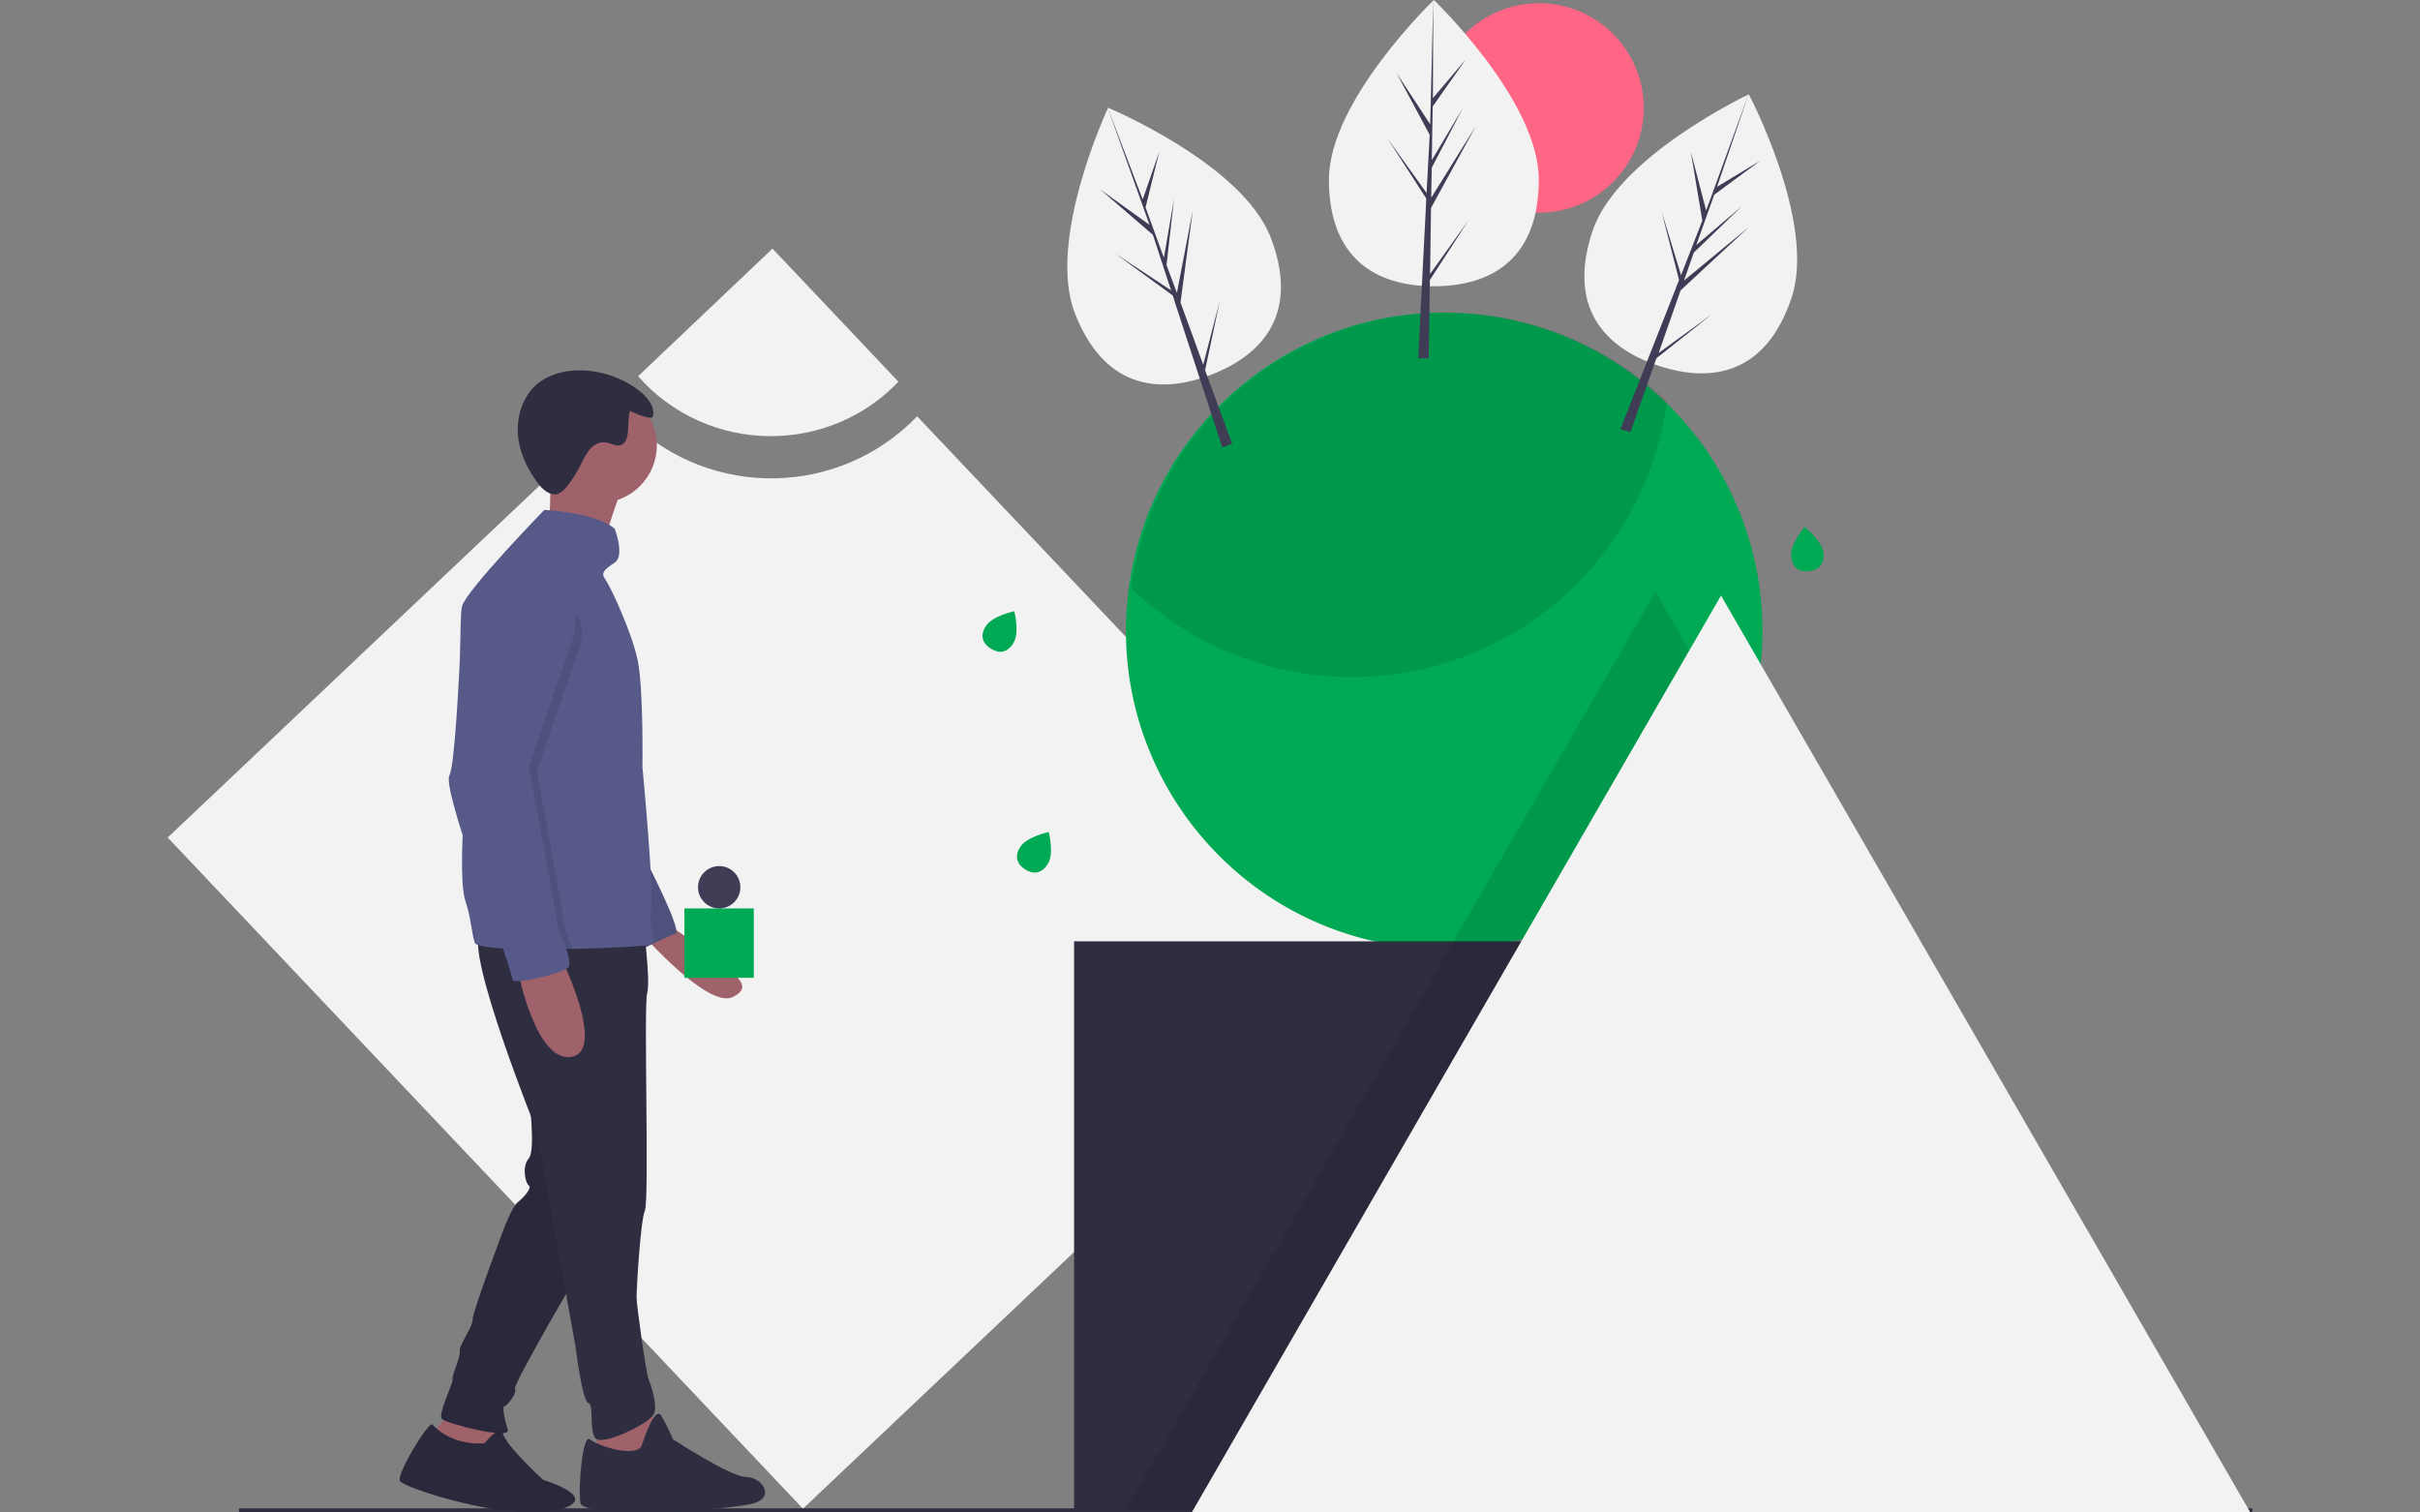<?xml version="1.0" encoding="utf-8"?>
<!-- Generator: Adobe Illustrator 18.0.0, SVG Export Plug-In . SVG Version: 6.00 Build 0)  -->
<!DOCTYPE svg PUBLIC "-//W3C//DTD SVG 1.1//EN" "http://www.w3.org/Graphics/SVG/1.1/DTD/svg11.dtd">
<svg version="1.1" id="ef155387-c885-4ebf-8cb5-c452ea0af16e"
	 xmlns="http://www.w3.org/2000/svg" xmlns:xlink="http://www.w3.org/1999/xlink" x="0px" y="0px" viewBox="0 0 1280 800"
	 enable-background="new 0 0 1280 800" xml:space="preserve">
<rect x="0" y="0" width="1280" height="800" fill="#808080" stroke="none"/>
<title>forming ideas</title>
<path fill="#F2F2F2" d="M485.1,220.2c-41,42.6-108.8,43.9-151.4,2.9c-2.1-2-4.1-4.1-6-6.3L88.7,443l336,355L745,494.8L485.1,220.2z"
	/>
<path fill="#F2F2F2" d="M407.7,230.7c25.5,0,49.9-10.3,67.5-28.8l-66.6-70.4L337.5,199C355.2,219.2,380.8,230.7,407.7,230.7z"/>
<path fill="#00AA54" d="M932.2,333.6c0.1,92.8-75.1,168.2-168,168.3c-0.1,0-0.2,0-0.3,0c-0.9,0-1.9,0-2.9,0c-4.1-0.1-8.1-0.3-12-0.6
	c-92.6-8.2-161-90-152.8-182.5c8.2-92.6,90-161,182.5-152.8C865.6,173.7,932.2,246.4,932.2,333.6L932.2,333.6z"/>
<path opacity="0.1" enable-background="new    " d="M861.4,272.8c10.5-18.6,17.4-39.1,20.3-60.3c-66.9-64.5-173.5-62.5-238,4.4
	C619,242.6,603,275.6,598.2,311c27.6,26.7,63.6,43.1,101.9,46.5c4,0.3,8,0.5,12,0.6c0.9,0,1.9,0,2.9,0
	C775.6,358.2,831.6,325.6,861.4,272.8z"/>
<rect x="568.1" y="497.9" fill="#2F2E41" width="270.3" height="301.9"/>
<rect x="126.4" y="797.8" fill="#2F2E41" width="1064.9" height="2"/>
<polygon fill="#9F616A" points="263.6,751.5 261.8,767.1 251.2,772.1 239.4,768.4 231.4,772.1 228.8,757.8 243.1,741.7 "/>
<path fill="#2F2E41" d="M256.2,763.4c0,0,9.6-11.2,9.8-5.6s21.2,24.9,21.2,24.9s32.8,9.9,7.4,16.1c-25.4,6.2-81.3-11.8-83.1-15.5
	c-1.8-3.7,15.5-32.2,17.3-29.8C230.7,755.9,240.1,764.6,256.2,763.4z"/>
<path fill="#2F2E41" d="M279.7,579.1c0,0,3.8,29.2,0,33.6c-3.8,4.4-1.8,13.1,0,14.3s-2.4,6.2-5.6,8.7c-3.2,2.4-7.4,13.7-7.4,13.7
	s-16.7,44.1-16.7,48.5c0,4.4-7.4,13.7-6.8,16.7s-4.4,13.1-3.8,14.9c0.6,1.8-8.1,18.7-5.6,21.1c2.4,2.4,36.6,11.2,34.8,5.6
	c-1.8-5.6-3.1-12.4-1.8-12.4s6.8-6.8,5.6-9.3c-1.2-2.4,37.2-67.6,37.2-67.6L279.7,579.1z"/>
<path opacity="0.1" enable-background="new    " d="M256.2,763.4c0,0,9.6-11.2,9.8-5.6s21.2,24.9,21.2,24.9s32.8,9.9,7.4,16.1
	c-25.4,6.2-81.3-11.8-83.1-15.5c-1.8-3.7,15.5-32.2,17.3-29.8C230.7,755.9,240.1,764.6,256.2,763.4z"/>
<path opacity="0.1" enable-background="new    " d="M279.7,579.1c0,0,3.8,29.2,0,33.6c-3.8,4.4-1.8,13.1,0,14.3s-2.4,6.2-5.6,8.7
	c-3.2,2.4-7.4,13.7-7.4,13.7s-16.7,44.1-16.7,48.5c0,4.4-7.4,13.7-6.8,16.7s-4.4,13.1-3.8,14.9c0.6,1.8-8.1,18.7-5.6,21.1
	c2.4,2.4,36.6,11.2,34.8,5.6c-1.8-5.6-3.1-12.4-1.8-12.4s6.8-6.8,5.6-9.3c-1.2-2.4,37.2-67.6,37.2-67.6L279.7,579.1z"/>
<polygon fill="#9F616A" points="343.1,743.9 349.9,761.2 346.7,785.4 327,784.2 315.7,774.3 315.7,753.2 "/>
<path fill="#2F2E41" d="M339.3,765c0,0,6.8-22.3,10.5-16.1c2.3,4,4.4,8.2,6.2,12.4c0,0,30.4,19.9,38.5,19.9s15.5,9.9,5,13.7
	c-10.5,3.8-91.2,8.7-92.5,0s1.2-36.6,5-33.6C315.7,764.4,335,771.2,339.3,765z"/>
<path fill="#9F616A" d="M354.8,490c0,0,27.3,18.6,28.6,21.1c1.2,2.6,17.1,10.1,4.1,16.3c-13.1,6.2-47.5-33-47.5-33L354.8,490z"/>
<path fill="#575A88" d="M341.2,454.1c0,0,19.9,38.5,16.1,39.7s-18.7,8.7-18.7,8.7l-6.8-39.1L341.2,454.1z"/>
<path opacity="0.1" enable-background="new    " d="M341.2,454.1c0,0,19.9,38.5,16.1,39.7s-18.7,8.7-18.7,8.7l-6.8-39.1L341.2,454.1
	z"/>
<path fill="#2F2E41" d="M339.9,486.3c0,0,4.4,32.2,2.4,39.1c-1.9,6.8,1.2,109.2-1.2,114.9c-2.4,5.6-4.4,41.6-4.4,45.9
	c0,4.3,5,39.7,6.2,42.8s5,13.7,3.1,18.7c-1.9,5-27.3,17.3-31,13.1c-3.7-4.3-0.6-18-3.8-18.7c-3.2-0.7-6.8-29.8-6.8-29.8l-20.5-114.1
	c0,0-38.5-95.6-29.8-104.9S339.9,486.3,339.9,486.3z"/>
<circle fill="#9F616A" cx="317" cy="235.6" r="30.4"/>
<path fill="#9F616A" d="M328.2,260.4c0,0-9.9,26.1-8.7,31.6c1.2,5.6-29.2-9.9-29.2-9.9s1.8-30.4,0-38.5S328.2,260.4,328.2,260.4z"/>
<path fill="#575A88" d="M244.7,430.2c0.1,5.2,0.2,8.3,0.2,8.3s-1.8,28.6,1.2,37.8c3.1,9.3,3.1,16.1,5,22.3c0.5,1.8,8,2.8,18.4,3.2
	c9.6,0.4,21.6,0.3,33.3,0.1c19.2-0.4,37.1-1.4,40.2-2c6.8-1.2-1.2-11.8,1.2-17.3s-4.4-76.9-4.4-76.9s0.6-40.3-2.4-55.9
	c-3.1-15.5-14.9-40.3-17.3-43.5c-2.4-3.2-0.6-5,5-8.7c5.6-3.8,0-18,0-18c-10.5-8.7-37.2-9.9-37.2-9.9s-41,42.2-43.5,50.9
	c-1.5,5.2-0.9,47.2-0.3,79.6C244.3,412.4,244.6,423.2,244.7,430.2z"/>
<path fill="#9F616A" d="M297.2,507.5c0,0,23.6,48.5,5,51.5c-18.6,3.1-27.9-44.1-27.9-44.1L297.2,507.5z"/>
<path fill="#2F2E41" d="M345.4,220.2c1.1-5.2-3-10.1-7.1-13.4c-9.2-7.1-20.4-10.9-31.9-10.9c-8.2,0-16.5,2.2-22.6,7.5
	c-7.1,6.2-10.4,16.2-9.9,25.7c0.5,9.5,4.7,18.5,10.3,26.1c2.7,3.7,6.9,7.5,11.2,5.9c1.6-0.8,3.1-2,4.2-3.5c2.8-3.4,5.1-7,7.1-10.9
	c1.5-3,2.9-6.1,5-8.7c2.1-2.6,5.4-4.5,8.7-4c2.8,0.4,5.4,2.3,8,1.4c2.9-1,3.6-4.7,3.8-7.8c0.2-3.4,0.1-7.2,1-10.4
	C334.1,218,344.9,222.7,345.4,220.2z"/>
<path opacity="0.1" enable-background="new    " d="M244.7,430.2c6.9,25.1,22.8,67.3,23.8,69.2c0.2,0.5,0.6,1.4,1,2.6
	c9.6,0.4,21.6,0.3,33.3,0.1c-1.8-4.7-3.9-9.3-3.9-10.7c0-3.1-14.9-83.1-14.9-83.1s11.8-35.4,22.3-65.2
	c10.5-29.8-31.3-23.9-31.3-23.9c-22.3-5.6-26.4,4.1-26.4,4.1s-1.9,52.3-4.7,77.1c-0.7,6.3-1.4,10.9-2.1,12.2
	C240.9,414.3,242.3,421.2,244.7,430.2z"/>
<path fill="#575A88" d="M284.1,299c0,0,28.6,11.8,18,41.6c-10.6,29.8-22.3,65.2-22.3,65.2s14.9,80.1,14.9,83.1
	c0,3.1,9.3,19.9,5.6,23c-3.7,3.1-28.6,9.3-29.2,6.2s-5.6-18.7-6.8-21.1c-1.2-2.4-30.4-80.1-26.6-86.9c2.8-5,5.1-51,6.2-75
	c0.5-13.9,8.4-26.5,20.5-33.2C270.1,298.8,276.9,297.1,284.1,299z"/>
<rect x="362" y="480.5" fill="#00AA54" width="36.7" height="36.7"/>
<circle fill="#3F3D56" cx="380.4" cy="469.3" r="11.2"/>
<circle fill="#FF6584" cx="814" cy="57.1" r="55.4"/>
<path fill="#F2F2F2" d="M813.9,95c0,41.8-24.9,56.4-55.5,56.4s-55.5-14.6-55.5-56.4s55.5-95,55.5-95S813.9,53.1,813.9,95z"/>
<polygon fill="#3F3D56" points="756.4,144.9 756.9,110 780.6,66.7 757,104.6 757.3,88.7 773.6,57.4 757.3,84.7 757.3,84.7 
	757.8,56.3 775.3,31.4 757.9,51.9 758.1,0 756.4,68.6 756.5,65.8 738.7,38.7 756.2,71.3 754.5,102.9 754.5,102 734,73.4 754.4,105 
	754.2,108.9 754.2,109 754.2,109.3 750.1,189.5 755.7,189.5 756.3,148.1 776.7,116.6 "/>
<path fill="#F2F2F2" d="M947.6,157.5c-13.3,39.7-41.4,45.6-70.5,35.9s-48-31.4-34.8-71.1s82.7-72.4,82.7-72.4
	S960.9,117.8,947.6,157.5z"/>
<polygon fill="#3F3D56" points="877.3,186.7 888.9,153.6 925,120.1 890.7,148.4 895.9,133.6 921.3,109.1 897.2,129.6 897.2,129.6 
	906.7,103 931.2,84.9 908.2,98.8 924.9,49.7 901.4,114.2 902.5,111.6 894.3,80.2 900.4,116.7 888.9,146.2 889.1,145.4 878.8,111.7 
	888.1,148.1 886.6,151.8 886.5,151.9 886.5,152.2 857.1,226.9 862.4,228.6 876.1,189.5 905.5,166.2 "/>
<path fill="#F2F2F2" d="M672.1,125.6c15,39-2.9,61.6-31.5,72.6c-28.7,11-57,6.3-72.1-32.6c-15.1-39,17.6-108.6,17.6-108.6
	S657.1,86.6,672.1,125.6z"/>
<polygon fill="#3F3D56" points="636.4,192.9 624.4,160 630.9,111.2 622.5,154.9 617,140.2 621,105.1 615.6,136.3 615.6,136.3 
	605.9,109.7 613.2,80.2 604.4,105.5 585.9,57 609,121.7 608.1,119 581.8,100.1 609.8,124.2 619.6,154.2 619.3,153.5 589.9,134.1 
	620.3,156.3 621.5,160 621.4,160.1 621.6,160.4 646.5,236.7 651.7,234.7 637.4,195.8 645.2,159.1 "/>
<path fill="#00AA54" d="M554.2,457c-3.5,5.5-7.9,5.4-11.9,2.9s-6.1-6.5-2.7-11.9c3.5-5.5,15.1-7.9,15.1-7.9S557.7,451.5,554.2,457z"
	/>
<path fill="#00AA54" d="M964.5,292.5c0.6,6.4-3,9.1-7.7,9.6c-4.7,0.5-8.8-1.4-9.4-7.9c-0.6-6.4,7.1-15.5,7.1-15.5
	S963.8,286.1,964.5,292.5z"/>
<path fill="#00AA54" d="M536,340.2c-3.5,5.5-7.9,5.4-11.9,2.9c-4.1-2.6-6.1-6.5-2.7-11.9c3.5-5.5,15.1-7.9,15.1-7.9
	S539.4,334.7,536,340.2z"/>
<path opacity="0.1" enable-background="new    " d="M924.9,398.5c-21.2,49.8-65.1,86.4-117.9,98.3h37.5v301.9H595.2l139.9-242.4
	l32-55.5l2.3-4.1L875.6,313L924.9,398.5z"/>
<polygon fill="#F2F2F2" points="910.3,315 1050.8,558.4 1191.3,801.8 910.3,801.8 629.3,801.8 769.7,558.4 "/>
</svg>
